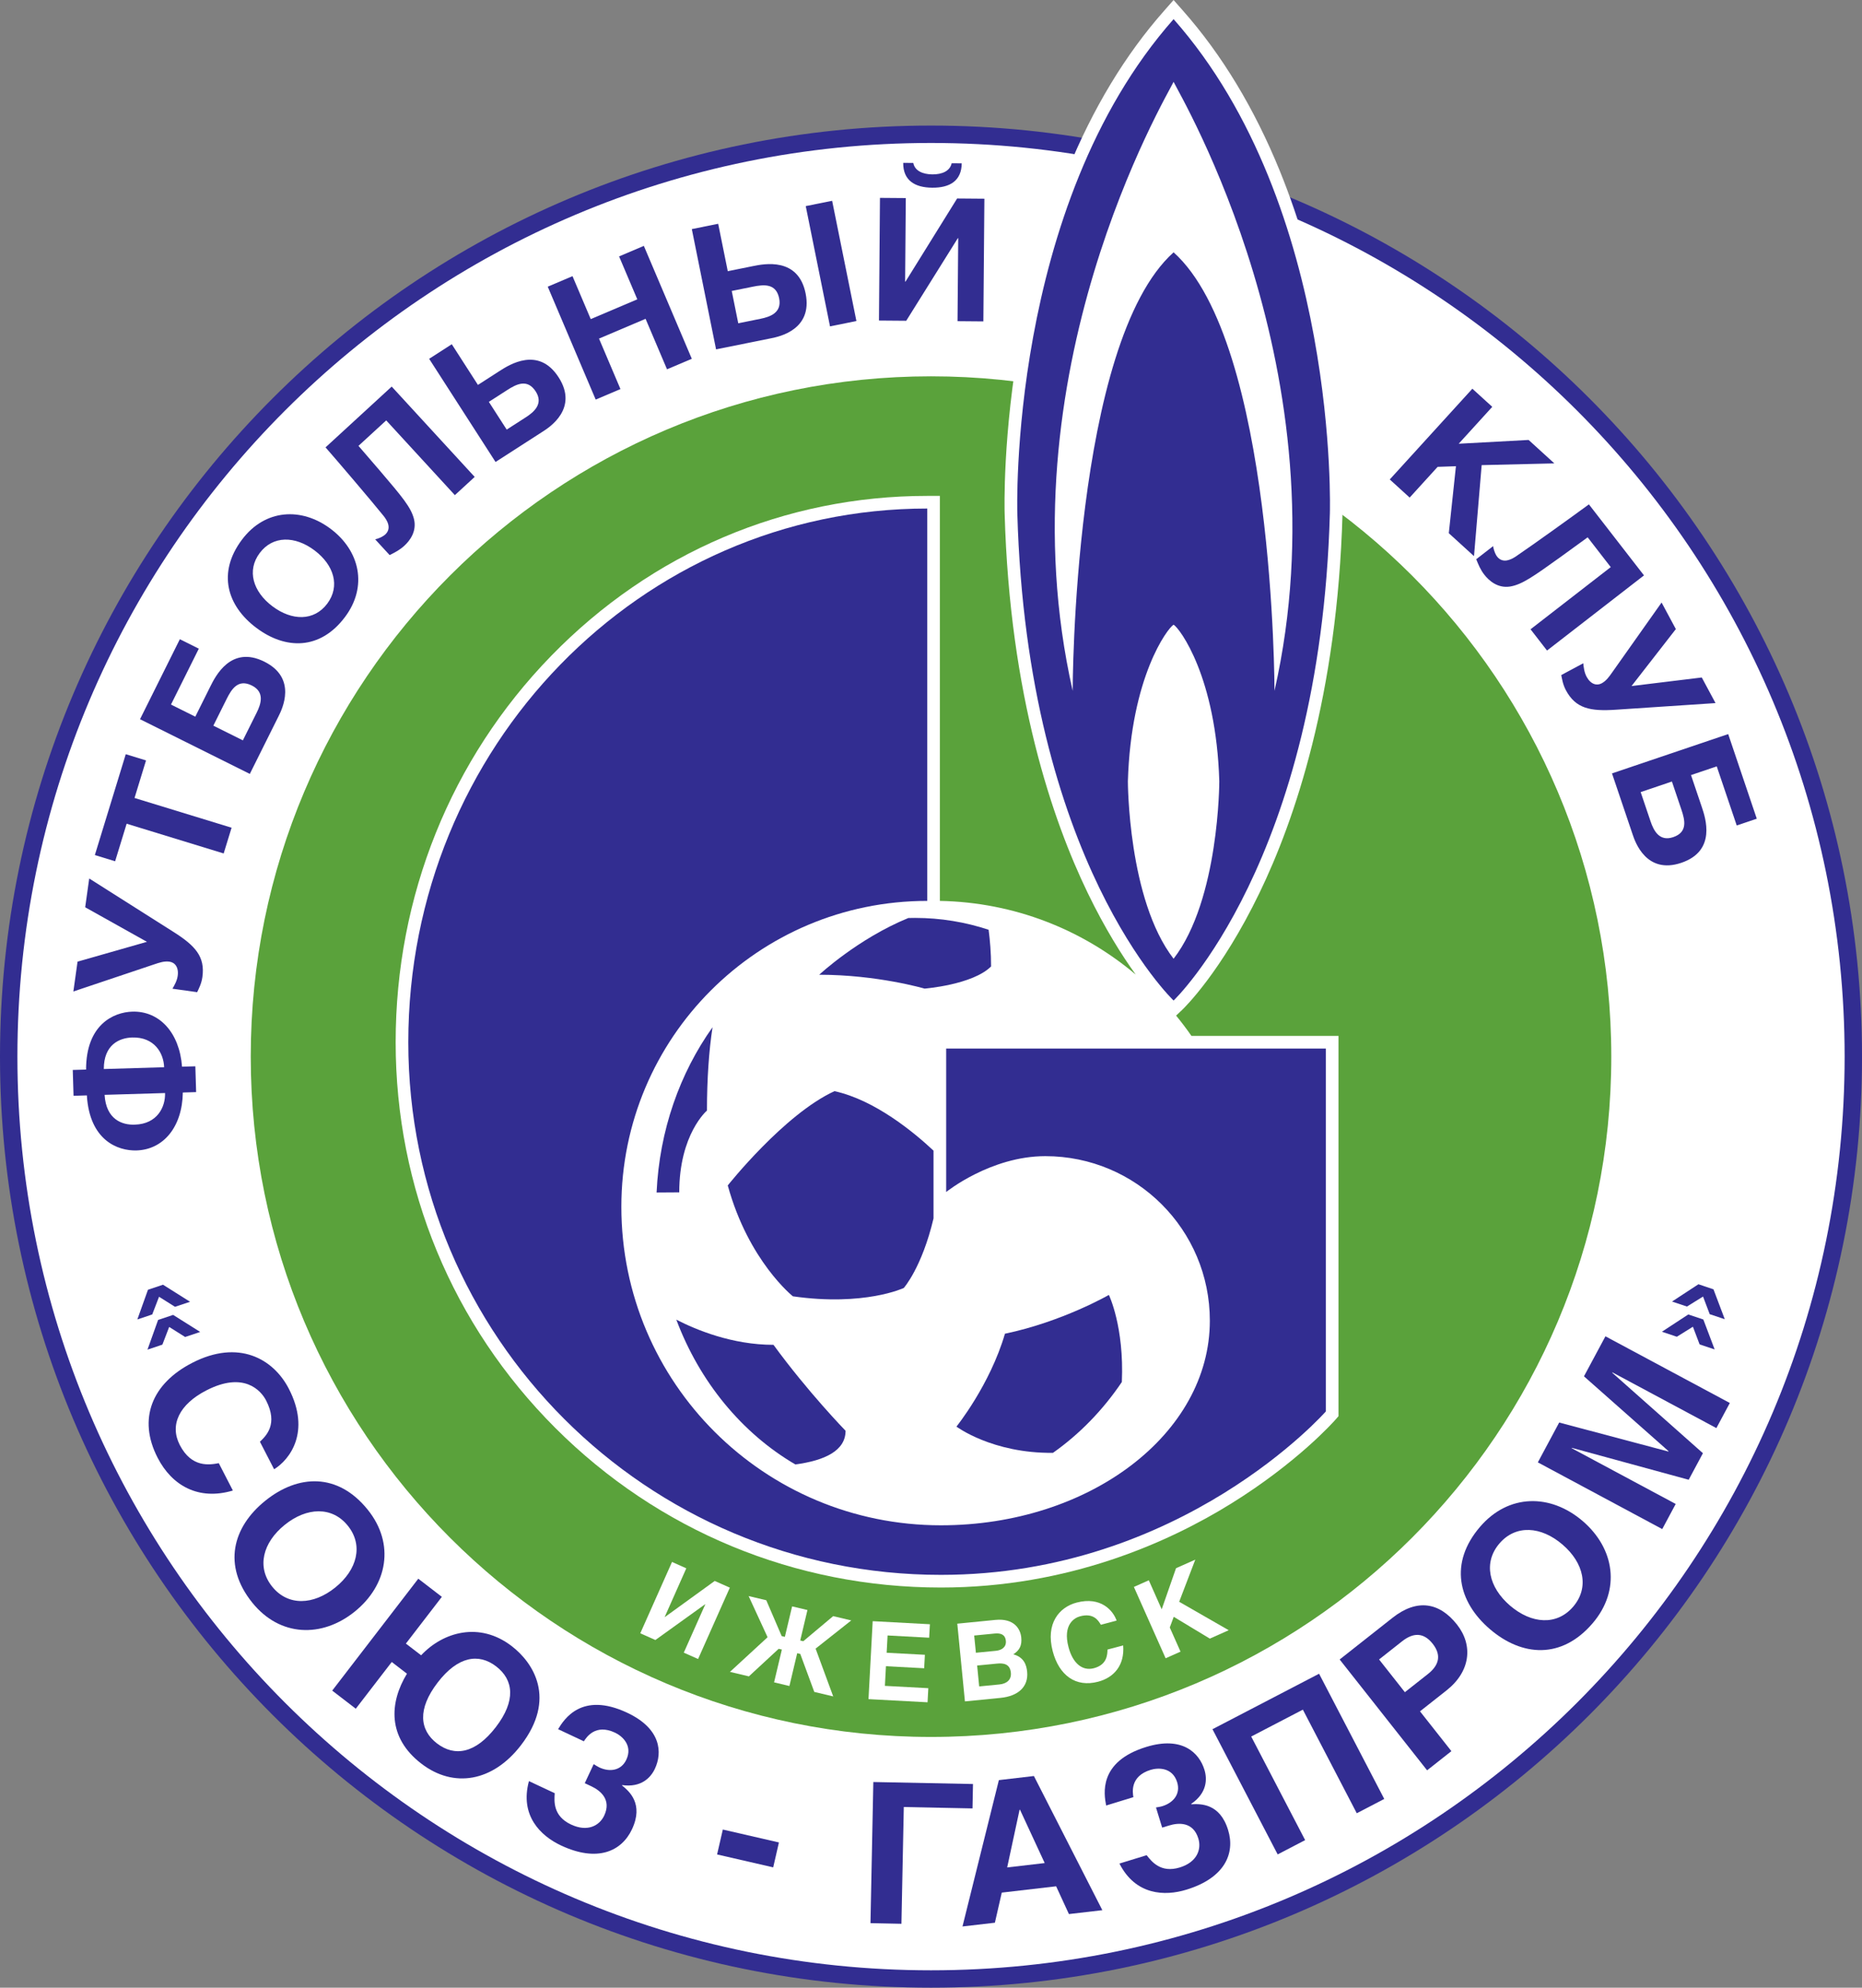 <?xml version="1.0" encoding="UTF-8"?>
<svg xmlns="http://www.w3.org/2000/svg" xmlns:xlink="http://www.w3.org/1999/xlink" width="297.9pt" height="317.99pt" viewBox="0 0 297.9 317.99" version="1.1">
<rect x="0" y="0" width="297.9" height="317.99" fill="#808080" stroke="none"/>
<defs>
<clipPath id="clip1">
  <path d="M 0 20 L 297.898 20 L 297.898 317.988 L 0 317.988 Z M 0 20 "/>
</clipPath>
</defs>
<g id="surface1">
<g clip-path="url(#clip1)" clip-rule="nonzero">
<path style=" stroke:none;fill-rule:nonzero;fill:rgb(19.604%,17.651%,56.834%);fill-opacity:1;" d="M 0 169.039 C 0 86.773 66.688 20.09 148.953 20.09 C 231.215 20.09 297.902 86.773 297.902 169.039 C 297.902 251.305 231.215 317.988 148.953 317.988 C 66.688 317.988 0 251.305 0 169.039 "/>
</g>
<path style=" stroke:none;fill-rule:nonzero;fill:rgb(100%,100%,100%);fill-opacity:1;" d="M 45.598 272.395 C 72.051 298.848 108.586 315.207 148.953 315.207 C 189.32 315.207 225.852 298.848 252.309 272.395 C 278.762 245.938 295.117 209.406 295.121 169.039 C 295.117 128.672 278.762 92.137 252.309 65.684 C 225.852 39.23 189.32 22.871 148.953 22.871 C 108.586 22.871 72.051 39.23 45.598 65.684 C 19.145 92.137 2.785 128.672 2.785 169.039 C 2.785 209.406 19.145 245.938 45.598 272.395 "/>
<path style=" stroke:none;fill-rule:nonzero;fill:rgb(19.604%,17.651%,56.834%);fill-opacity:1;" d="M 16.734 175.152 C 16.965 179.082 19.535 180.008 21.582 179.918 C 25.16 179.812 26.477 177.102 26.406 174.863 Z M 26.258 170.734 C 26.188 168.496 24.715 165.871 21.137 165.977 C 19.113 166.039 16.602 167.117 16.609 171.023 Z M 29.25 174.777 C 29.168 180.293 26.133 183.918 21.844 184.047 C 18.84 184.137 14.332 182.434 13.895 175.238 L 11.766 175.305 L 11.641 171.172 L 13.77 171.109 C 13.773 163.902 18.172 161.934 21.176 161.84 C 25.465 161.715 28.711 165.148 29.125 170.648 L 31.254 170.586 L 31.379 174.715 "/>
<path style=" stroke:none;fill-rule:nonzero;fill:rgb(19.604%,17.651%,56.834%);fill-opacity:1;" d="M 27.59 158.172 C 27.883 157.66 28.316 156.941 28.43 156.117 C 28.621 154.754 27.988 153.969 27.121 153.848 C 26.281 153.727 25.5 153.996 24.656 154.281 L 11.738 158.617 L 12.406 153.844 L 23.508 150.672 L 13.629 145.145 L 14.273 140.539 L 27.711 149.059 C 31.262 151.297 32.836 153.051 32.379 156.32 C 32.227 157.402 31.781 158.211 31.543 158.727 "/>
<path style=" stroke:none;fill-rule:nonzero;fill:rgb(19.604%,17.651%,56.834%);fill-opacity:1;" d="M 15.176 136.793 L 20.121 120.656 L 23.363 121.652 L 21.523 127.66 L 37.051 132.418 L 35.785 136.535 L 20.262 131.777 L 18.418 137.785 "/>
<path style=" stroke:none;fill-rule:nonzero;fill:rgb(19.604%,17.651%,56.834%);fill-opacity:1;" d="M 38.855 118.441 L 41.059 114.023 C 41.75 112.637 42.398 110.719 40.293 109.668 C 38.094 108.57 37.051 110.234 36.258 111.824 L 34.133 116.09 Z M 22.402 115.059 L 28.773 102.262 L 31.809 103.773 L 27.355 112.715 L 31.246 114.652 L 33.652 109.82 C 34.469 108.18 36.953 103.195 42.289 105.852 C 47.598 108.496 45.117 113.48 44.578 114.559 L 39.969 123.809 "/>
<path style=" stroke:none;fill-rule:nonzero;fill:rgb(19.604%,17.651%,56.834%);fill-opacity:1;" d="M 50.316 88.047 C 47.191 85.699 43.66 85.668 41.555 88.465 C 39.453 91.266 40.465 94.648 43.59 96.996 C 46.715 99.344 50.246 99.379 52.352 96.578 C 54.453 93.777 53.441 90.395 50.316 88.047 M 38.715 86.332 C 42.387 81.441 48.227 81.09 52.902 84.605 C 57.578 88.117 58.863 93.824 55.191 98.715 C 51.211 104.016 45.684 103.953 41.004 100.438 C 36.328 96.926 34.73 91.633 38.715 86.332 "/>
<path style=" stroke:none;fill-rule:nonzero;fill:rgb(19.604%,17.651%,56.834%);fill-opacity:1;" d="M 61.789 67.254 L 57.352 71.328 L 60.887 75.434 C 64.309 79.453 65.762 81.16 66.23 83.031 C 66.715 85 65.562 86.504 64.695 87.301 C 63.957 87.98 63.219 88.363 62.336 88.801 L 60.023 86.285 C 60.91 86.062 61.43 85.695 61.621 85.523 C 62.762 84.473 61.859 83.152 61.363 82.527 C 59.441 80.137 53.852 73.586 52.082 71.57 L 62.668 61.844 L 75.945 76.297 L 72.773 79.211 "/>
<path style=" stroke:none;fill-rule:nonzero;fill:rgb(19.604%,17.651%,56.834%);fill-opacity:1;" d="M 81.066 68.727 L 84.133 66.754 C 85.438 65.914 86.977 64.598 85.707 62.621 C 84.375 60.551 82.629 61.445 81.133 62.41 L 78.211 64.289 Z M 68.66 57.402 L 72.281 55.07 L 76.465 61.578 L 79.918 59.355 C 81.465 58.363 86.145 55.348 89.371 60.359 C 92.582 65.348 87.898 68.359 86.883 69.012 L 79.281 73.906 "/>
<path style=" stroke:none;fill-rule:nonzero;fill:rgb(19.604%,17.651%,56.834%);fill-opacity:1;" d="M 87.633 45.863 L 91.594 44.18 L 94.512 51.051 L 101.961 47.887 L 99.047 41.02 L 103.008 39.336 L 110.68 57.398 L 106.715 59.082 L 103.285 51.004 L 95.836 54.168 L 99.266 62.242 L 95.305 63.926 "/>
<path style=" stroke:none;fill-rule:nonzero;fill:rgb(19.604%,17.651%,56.834%);fill-opacity:1;" d="M 128.91 32.973 L 133.133 32.125 L 137.016 51.359 L 132.793 52.215 Z M 118.113 51.719 L 121.688 50.996 C 123.203 50.691 125.121 50.027 124.656 47.723 C 124.168 45.309 122.219 45.508 120.473 45.859 L 117.07 46.547 Z M 110.684 36.652 L 114.902 35.801 L 116.434 43.387 L 120.453 42.574 C 122.254 42.211 127.715 41.109 128.891 46.949 C 130.062 52.766 124.605 53.863 123.426 54.105 L 114.562 55.891 "/>
<path style=" stroke:none;fill-rule:nonzero;fill:rgb(19.604%,17.651%,56.834%);fill-opacity:1;" d="M 153.863 26.129 C 153.84 28.945 151.938 30.051 149.152 30.027 C 146.367 30.008 144.48 28.871 144.504 26.055 L 146.113 26.066 C 146.359 27.328 147.617 27.883 149.168 27.898 C 150.719 27.91 151.984 27.371 152.254 26.117 Z M 140.785 31.656 L 144.918 31.688 L 144.809 45.059 L 144.867 45.059 L 153.129 31.754 L 157.492 31.789 L 157.328 51.418 L 153.195 51.383 L 153.305 38.098 L 153.246 38.098 L 144.988 51.316 L 140.625 51.281 "/>
<path style=" stroke:none;fill-rule:nonzero;fill:rgb(19.604%,17.651%,56.834%);fill-opacity:1;" d="M 235.562 62.188 L 238.746 65.086 L 233.375 70.988 L 244.562 70.383 L 248.68 74.133 L 237.051 74.41 L 235.824 88.973 L 231.793 85.301 L 232.934 74.586 L 230.004 74.688 L 225.531 79.602 L 222.348 76.703 "/>
<path style=" stroke:none;fill-rule:nonzero;fill:rgb(19.604%,17.651%,56.834%);fill-opacity:1;" d="M 257.703 90.727 L 254.008 85.961 L 249.625 89.141 C 245.332 92.215 243.508 93.52 241.605 93.832 C 239.605 94.148 238.203 92.875 237.48 91.945 C 236.863 91.152 236.547 90.383 236.18 89.465 L 238.883 87.371 C 239.027 88.273 239.352 88.824 239.508 89.027 C 240.457 90.254 241.852 89.465 242.516 89.023 C 245.055 87.309 252.055 82.281 254.207 80.688 L 263.02 92.051 L 247.508 104.074 L 244.871 100.672 "/>
<path style=" stroke:none;fill-rule:nonzero;fill:rgb(19.604%,17.651%,56.834%);fill-opacity:1;" d="M 253.305 106.109 C 253.367 106.695 253.445 107.531 253.84 108.266 C 254.492 109.48 255.465 109.738 256.238 109.324 C 256.984 108.926 257.457 108.246 257.969 107.516 L 265.836 96.391 L 268.117 100.641 L 261.027 109.754 L 272.266 108.383 L 274.465 112.48 L 258.59 113.535 C 254.402 113.828 252.094 113.34 250.531 110.43 C 250.02 109.469 249.902 108.555 249.785 107.996 "/>
<path style=" stroke:none;fill-rule:nonzero;fill:rgb(19.604%,17.651%,56.834%);fill-opacity:1;" d="M 262.488 126.719 L 264.07 131.395 C 264.566 132.863 265.469 134.68 267.695 133.926 C 270.027 133.137 269.582 131.227 269.012 129.543 L 267.488 125.027 Z M 276.492 117.438 L 281.066 130.977 L 277.859 132.062 L 274.66 122.602 L 270.543 123.996 L 272.27 129.105 C 272.859 130.848 274.641 136.121 268.996 138.031 C 263.379 139.93 261.594 134.656 261.211 133.516 L 257.902 123.727 "/>
<path style=" stroke:none;fill-rule:nonzero;fill:rgb(19.604%,17.651%,56.834%);fill-opacity:1;" d="M 29.621 213.891 L 27.066 212.285 L 25.98 215.113 L 23.594 215.914 L 25.293 211.164 L 27.699 210.355 L 32.027 213.082 Z M 28 209.062 L 25.445 207.457 L 24.355 210.285 L 21.973 211.086 L 23.672 206.336 L 26.078 205.527 L 30.406 208.254 "/>
<path style=" stroke:none;fill-rule:nonzero;fill:rgb(19.604%,17.651%,56.834%);fill-opacity:1;" d="M 41.586 230.648 C 42.582 229.691 44.527 227.836 42.574 224.047 C 41.742 222.43 38.988 219.355 33.008 222.438 C 28.672 224.668 27.113 227.961 28.762 231.164 C 30.668 234.863 33.551 234.344 35.004 234.078 L 37.258 238.453 C 31.77 240.09 27.516 237.676 25.219 233.211 C 21.996 226.957 24.336 221.332 30.738 218.035 C 38.148 214.215 43.73 217.359 46.211 222.172 C 49.75 229.043 46.379 233.492 43.855 235.051 "/>
<path style=" stroke:none;fill-rule:nonzero;fill:rgb(19.604%,17.651%,56.834%);fill-opacity:1;" d="M 53.637 253.969 C 57.141 251.148 58.176 247.219 55.648 244.082 C 53.121 240.945 49.059 241.117 45.559 243.941 C 42.055 246.762 41.02 250.691 43.547 253.828 C 46.074 256.965 50.137 256.793 53.637 253.969 M 58.832 241.52 C 63.242 246.996 61.984 253.609 56.746 257.828 C 51.504 262.051 44.777 261.871 40.363 256.391 C 35.578 250.449 37.207 244.301 42.449 240.082 C 47.691 235.859 54.047 235.574 58.832 241.52 "/>
<path style=" stroke:none;fill-rule:nonzero;fill:rgb(19.604%,17.651%,56.834%);fill-opacity:1;" d="M 69.906 278.906 C 72.707 281.059 76.043 280.57 79.324 276.305 C 82.566 272.094 82.184 268.742 79.383 266.59 C 76.605 264.453 73.273 264.945 70.031 269.156 C 66.75 273.422 67.133 276.77 69.906 278.906 M 66.922 252.559 L 70.691 255.461 L 64.938 262.938 L 67.375 264.812 C 70.895 261.051 76.746 259.398 81.875 263.348 C 85.332 266.004 89.082 271.746 83.344 279.203 C 78.84 285.062 72.57 286.113 67.414 282.148 C 61.969 277.957 62.281 272.406 65.109 267.754 L 62.676 265.883 L 56.922 273.359 L 53.152 270.461 "/>
<path style=" stroke:none;fill-rule:nonzero;fill:rgb(19.604%,17.651%,56.834%);fill-opacity:1;" d="M 94.984 282.223 C 95.27 282.395 95.57 282.605 95.871 282.746 C 97.543 283.531 99.379 283.277 100.207 281.512 C 101.273 279.234 99.539 277.727 98.402 277.191 C 95.234 275.703 93.812 277.957 93.414 278.57 L 89.289 276.633 C 90.242 275.066 93.043 270.578 100.34 274 C 105.809 276.566 105.98 280.398 104.777 282.961 C 104.109 284.387 102.59 286 99.539 285.578 L 99.512 285.633 C 100.652 286.551 103.023 288.566 101.113 292.641 C 99.441 296.199 95.555 297.953 89.754 295.234 C 86.496 293.703 83.129 290.457 84.625 284.941 L 88.75 286.875 C 88.664 288.156 88.461 290.527 91.363 291.887 C 93.992 293.121 95.906 292.074 96.668 290.453 C 97.871 287.887 96.035 286.438 94.598 285.762 L 93.555 285.273 "/>
<path style=" stroke:none;fill-rule:nonzero;fill:rgb(19.604%,17.651%,56.834%);fill-opacity:1;" d="M 115.645 292.688 L 124.621 294.754 L 123.703 298.738 L 114.727 296.672 Z M 115.645 292.688 "/>
<path style=" stroke:none;fill-rule:nonzero;fill:rgb(19.604%,17.651%,56.834%);fill-opacity:1;" d="M 139.723 285.086 L 155.668 285.406 L 155.59 289.309 L 144.598 289.086 L 144.219 307.766 L 139.266 307.664 "/>
<path style=" stroke:none;fill-rule:nonzero;fill:rgb(19.604%,17.651%,56.834%);fill-opacity:1;" d="M 161.137 298.75 L 167.141 298.051 L 163.188 289.516 L 163.121 289.523 Z M 159.809 284.781 L 165.414 284.125 L 176.363 305.59 L 171.016 306.211 L 168.969 301.766 L 160.273 302.777 L 159.172 307.594 L 153.988 308.195 "/>
<path style=" stroke:none;fill-rule:nonzero;fill:rgb(19.604%,17.651%,56.834%);fill-opacity:1;" d="M 184.945 289.16 C 185.273 289.094 185.637 289.051 185.953 288.953 C 187.723 288.41 188.91 286.992 188.336 285.129 C 187.598 282.723 185.301 282.77 184.098 283.137 C 180.754 284.164 181.211 286.785 181.328 287.508 L 176.973 288.844 C 176.625 287.043 175.684 281.836 183.391 279.473 C 189.168 277.699 191.867 280.426 192.699 283.133 C 193.16 284.637 193.117 286.852 190.574 288.586 L 190.594 288.648 C 192.051 288.562 195.164 288.461 196.484 292.762 C 197.641 296.52 195.938 300.434 189.812 302.309 C 186.371 303.367 181.695 303.223 179.098 298.129 L 183.453 296.793 C 184.246 297.801 185.691 299.691 188.754 298.754 C 191.535 297.898 192.246 295.84 191.723 294.125 C 190.891 291.418 188.555 291.574 187.039 292.043 L 185.934 292.379 "/>
<path style=" stroke:none;fill-rule:nonzero;fill:rgb(19.604%,17.651%,56.834%);fill-opacity:1;" d="M 193.984 276.637 L 211.039 267.762 L 221.465 287.793 L 217.07 290.082 L 208.445 273.508 L 200.18 277.809 L 208.809 294.379 L 204.414 296.668 "/>
<path style=" stroke:none;fill-rule:nonzero;fill:rgb(19.604%,17.651%,56.834%);fill-opacity:1;" d="M 224.766 270.715 L 228.449 267.812 C 230.211 266.418 230.672 264.816 229.211 262.961 C 227.746 261.109 226.082 261.184 224.32 262.574 L 220.637 265.48 Z M 214.332 265.484 L 222.785 258.816 C 226.727 255.707 230.297 256.34 233.102 259.895 C 235.711 263.203 235.273 267.395 231.438 270.422 L 227.184 273.777 L 232.207 280.148 L 228.32 283.215 "/>
<path style=" stroke:none;fill-rule:nonzero;fill:rgb(19.604%,17.651%,56.834%);fill-opacity:1;" d="M 249.98 247.094 C 246.566 244.164 242.512 243.867 239.891 246.926 C 237.27 249.984 238.184 253.945 241.598 256.871 C 245.016 259.797 249.066 260.098 251.688 257.039 C 254.312 253.98 253.398 250.02 249.98 247.094 M 236.785 244.266 C 241.363 238.926 248.094 238.953 253.207 243.332 C 258.316 247.711 259.371 254.359 254.793 259.699 C 249.828 265.492 243.484 265.012 238.375 260.633 C 233.262 256.25 231.82 250.059 236.785 244.266 "/>
<path style=" stroke:none;fill-rule:nonzero;fill:rgb(19.604%,17.651%,56.834%);fill-opacity:1;" d="M 246.039 233.949 L 249.453 227.574 L 266.918 232.215 L 266.949 232.156 L 253.418 220.184 L 256.852 213.781 L 276.754 224.449 L 274.602 228.465 L 257.969 219.551 L 257.938 219.609 L 272.449 232.484 L 270.172 236.73 L 251.492 231.629 L 251.461 231.688 L 268.094 240.602 L 265.941 244.621 "/>
<path style=" stroke:none;fill-rule:nonzero;fill:rgb(19.604%,17.651%,56.834%);fill-opacity:1;" d="M 273.535 210.242 L 272.469 207.422 L 269.895 209.02 L 267.508 208.219 L 271.73 205.453 L 274.137 206.262 L 275.945 211.047 Z M 271.918 215.074 L 270.848 212.25 L 268.273 213.852 L 265.887 213.051 L 270.109 210.285 L 272.516 211.094 L 274.324 215.879 "/>
<path style=" stroke:none;fill-rule:nonzero;fill:rgb(35.301%,63.477%,23.143%);fill-opacity:1;" d="M 40.117 169.039 C 40.117 229.148 88.844 277.875 148.953 277.875 C 209.062 277.875 257.789 229.148 257.789 169.039 C 257.789 108.934 209.062 60.203 148.953 60.203 C 88.844 60.203 40.117 108.934 40.117 169.039 "/>
<path style=" stroke:none;fill-rule:nonzero;fill:rgb(100%,100%,100%);fill-opacity:1;" d="M 107.516 249.879 L 109.801 250.898 L 106.348 258.672 L 106.379 258.688 L 114.348 252.918 L 116.766 253.992 L 111.688 265.406 L 109.398 264.391 L 112.836 256.664 L 112.805 256.652 L 104.855 262.367 L 102.438 261.293 "/>
<path style=" stroke:none;fill-rule:nonzero;fill:rgb(100%,100%,100%);fill-opacity:1;" d="M 128.027 262.445 L 128.516 262.562 L 133.297 258.547 L 136.191 259.234 L 130.488 263.746 L 133.305 271.391 L 130.277 270.672 L 128.035 264.594 L 127.543 264.477 L 126.297 269.727 L 123.844 269.141 L 125.09 263.895 L 124.582 263.773 L 119.812 268.184 L 116.785 267.465 L 122.805 261.922 L 119.773 255.336 L 122.598 256.008 L 125.062 261.742 L 125.57 261.863 L 126.73 256.988 L 129.184 257.57 "/>
<path style=" stroke:none;fill-rule:nonzero;fill:rgb(100%,100%,100%);fill-opacity:1;" d="M 139.621 259.355 L 148.773 259.844 L 148.656 262 L 142.004 261.641 L 141.855 264.406 L 147.973 264.73 L 147.855 266.887 L 141.742 266.559 L 141.574 269.703 L 148.52 270.074 L 148.398 272.332 L 138.949 271.824 "/>
<path style=" stroke:none;fill-rule:nonzero;fill:rgb(100%,100%,100%);fill-opacity:1;" d="M 156.66 269.793 L 159.898 269.477 C 161.043 269.363 161.84 268.742 161.727 267.598 C 161.586 266.16 160.523 266.039 159.5 266.141 L 156.332 266.449 Z M 156.133 264.406 L 159.336 264.094 C 160.234 264.004 161.027 263.523 160.926 262.5 C 160.82 261.445 160.051 261.242 159.133 261.332 L 155.859 261.652 Z M 153.156 259.754 L 159.25 259.152 C 162.297 258.852 163.262 260.645 163.391 261.961 C 163.512 263.207 163.152 263.996 162.117 264.656 C 163.84 265.117 164.23 266.391 164.332 267.445 C 164.57 269.852 162.883 271.348 160.078 271.625 L 154.379 272.188 "/>
<path style=" stroke:none;fill-rule:nonzero;fill:rgb(100%,100%,100%);fill-opacity:1;" d="M 176.125 259.93 C 175.734 259.273 174.984 257.996 172.816 258.57 C 171.891 258.812 170 259.906 170.949 263.504 C 171.637 266.113 173.172 267.363 175.008 266.879 C 177.125 266.32 177.168 264.707 177.188 263.895 L 179.695 263.234 C 179.949 266.387 178.242 268.367 175.684 269.039 C 172.102 269.984 169.441 268.023 168.426 264.172 C 167.25 259.711 169.48 257.109 172.238 256.383 C 176.176 255.344 178.109 257.711 178.645 259.262 "/>
<path style=" stroke:none;fill-rule:nonzero;fill:rgb(100%,100%,100%);fill-opacity:1;" d="M 181.41 253.875 L 183.797 252.812 L 185.859 257.457 L 188.152 250.879 L 191.234 249.508 L 188.656 256.25 L 196.582 260.801 L 193.562 262.145 L 187.785 258.656 L 187.152 260.363 L 188.871 264.227 L 186.488 265.289 "/>
<path style=" stroke:none;fill-rule:nonzero;fill:rgb(100%,100%,100%);fill-opacity:1;" d="M 201.5 142.852 C 207.113 131.246 213.973 111.297 214.789 82.184 C 214.805 81.68 215.152 69.539 212.219 53.504 C 210.492 44.074 207.98 35.27 204.754 27.336 C 200.695 17.367 195.488 8.75 189.277 1.723 L 187.762 0.004 L 186.246 1.723 C 180.031 8.75 174.828 17.367 170.773 27.336 C 167.543 35.27 165.031 44.074 163.305 53.504 C 160.371 69.539 160.719 81.68 160.734 82.191 C 161.551 111.297 168.41 131.246 174.023 142.852 C 176.789 148.574 179.516 152.879 181.699 155.906 C 173.207 148.738 162.301 144.344 150.367 144.125 L 150.367 79.332 L 148.344 79.332 C 125.598 79.332 104.23 88.426 88.172 104.938 C 72.133 121.434 63.301 143.383 63.301 166.734 C 63.301 190.055 72.367 211.969 88.836 228.434 C 105.305 244.902 127.215 253.973 150.535 253.973 C 170.973 253.973 187.023 246.695 196.887 240.594 C 207.586 233.973 213.406 227.406 213.648 227.129 L 214.148 226.555 L 214.148 165.723 L 190.617 165.723 C 189.844 164.605 189.023 163.523 188.164 162.477 L 189.156 161.535 C 189.406 161.297 195.355 155.566 201.5 142.852 "/>
<path style=" stroke:none;fill-rule:nonzero;fill:rgb(19.604%,17.651%,56.834%);fill-opacity:1;" d="M 187.762 3.062 C 214.328 33.129 212.766 82.125 212.766 82.125 C 211.203 137.793 187.762 160.066 187.762 160.066 C 187.762 160.066 164.32 137.793 162.762 82.125 C 162.762 82.125 161.195 33.129 187.762 3.062 "/>
<path style=" stroke:none;fill-rule:nonzero;fill:rgb(100%,100%,100%);fill-opacity:1;" d="M 203.906 110.516 C 203.906 110.516 203.902 54.848 187.762 40.367 C 171.621 54.848 171.617 110.516 171.617 110.516 C 160.148 59.855 186.719 15.316 187.762 13.094 C 188.801 15.316 215.375 59.855 203.906 110.516 "/>
<path style=" stroke:none;fill-rule:nonzero;fill:rgb(100%,100%,100%);fill-opacity:1;" d="M 187.762 153.379 C 180.449 143.918 180.449 124.988 180.449 124.988 C 180.945 108.293 186.789 100.5 187.762 99.938 C 188.734 100.5 194.578 108.293 195.074 124.988 C 195.074 124.988 195.074 143.918 187.762 153.379 "/>
<path style=" stroke:none;fill-rule:nonzero;fill:rgb(19.604%,17.651%,56.834%);fill-opacity:1;" d="M 113.105 177.668 C 113.105 172.578 113.441 167.93 114 164.336 C 108.781 171.664 105.504 180.801 105.047 190.773 C 106.215 190.758 107.434 190.75 108.672 190.75 C 108.672 181.438 113.105 177.668 113.105 177.668 "/>
<path style=" stroke:none;fill-rule:nonzero;fill:rgb(19.604%,17.651%,56.834%);fill-opacity:1;" d="M 135.281 228.891 C 135.281 228.891 129.293 222.742 123.75 215.145 C 117.16 215.145 111.391 212.758 108.203 211.117 C 111.949 221.098 118.727 229.297 127.246 234.281 C 132.004 233.641 135.281 232.062 135.281 228.891 "/>
<path style=" stroke:none;fill-rule:nonzero;fill:rgb(19.604%,17.651%,56.834%);fill-opacity:1;" d="M 179.484 221.09 C 179.875 212.242 177.41 207.16 177.41 207.16 C 177.41 207.16 169.973 211.449 160.781 213.367 C 158.379 221.582 153.02 228.227 153.02 228.227 C 153.02 228.227 158.762 232.527 168.461 232.426 C 172.723 229.422 176.461 225.574 179.484 221.09 "/>
<path style=" stroke:none;fill-rule:nonzero;fill:rgb(19.604%,17.651%,56.834%);fill-opacity:1;" d="M 147.918 158.156 C 147.918 158.156 155.621 157.551 158.562 154.609 C 158.562 152.445 158.391 150.438 158.168 148.742 C 154.441 147.512 150.496 146.848 146.41 146.848 C 146.047 146.848 145.688 146.852 145.324 146.863 C 137.234 150.176 131.066 155.938 131.066 155.938 C 140.383 155.938 147.918 158.156 147.918 158.156 "/>
<path style=" stroke:none;fill-rule:nonzero;fill:rgb(19.604%,17.651%,56.834%);fill-opacity:1;" d="M 149.355 190.695 L 149.355 184.082 C 146.25 181.172 139.988 175.977 133.508 174.562 C 125.449 178.262 116.434 189.645 116.434 189.645 C 119.758 201.75 126.855 207.383 126.855 207.383 C 138.297 209.02 144.594 206.051 144.594 206.051 C 144.594 206.051 147.492 202.793 149.355 194.918 "/>
<path style=" stroke:none;fill-rule:nonzero;fill:rgb(19.604%,17.651%,56.834%);fill-opacity:1;" d="M 151.379 167.746 L 151.379 190.695 C 151.379 190.695 158.477 184.961 167.242 184.961 C 181.789 184.961 193.562 196.73 193.562 211.281 C 193.562 229.375 174.32 244.016 150.535 244.016 C 122.277 244.016 99.41 221.227 99.41 193.059 C 99.41 166.012 121.297 144.125 148.344 144.125 L 148.344 81.355 C 102.457 81.355 65.324 119.543 65.324 166.734 C 65.324 213.836 103.438 251.945 150.535 251.945 C 189.176 251.945 212.125 225.793 212.125 225.793 L 212.125 167.746 "/>
</g>
</svg>

